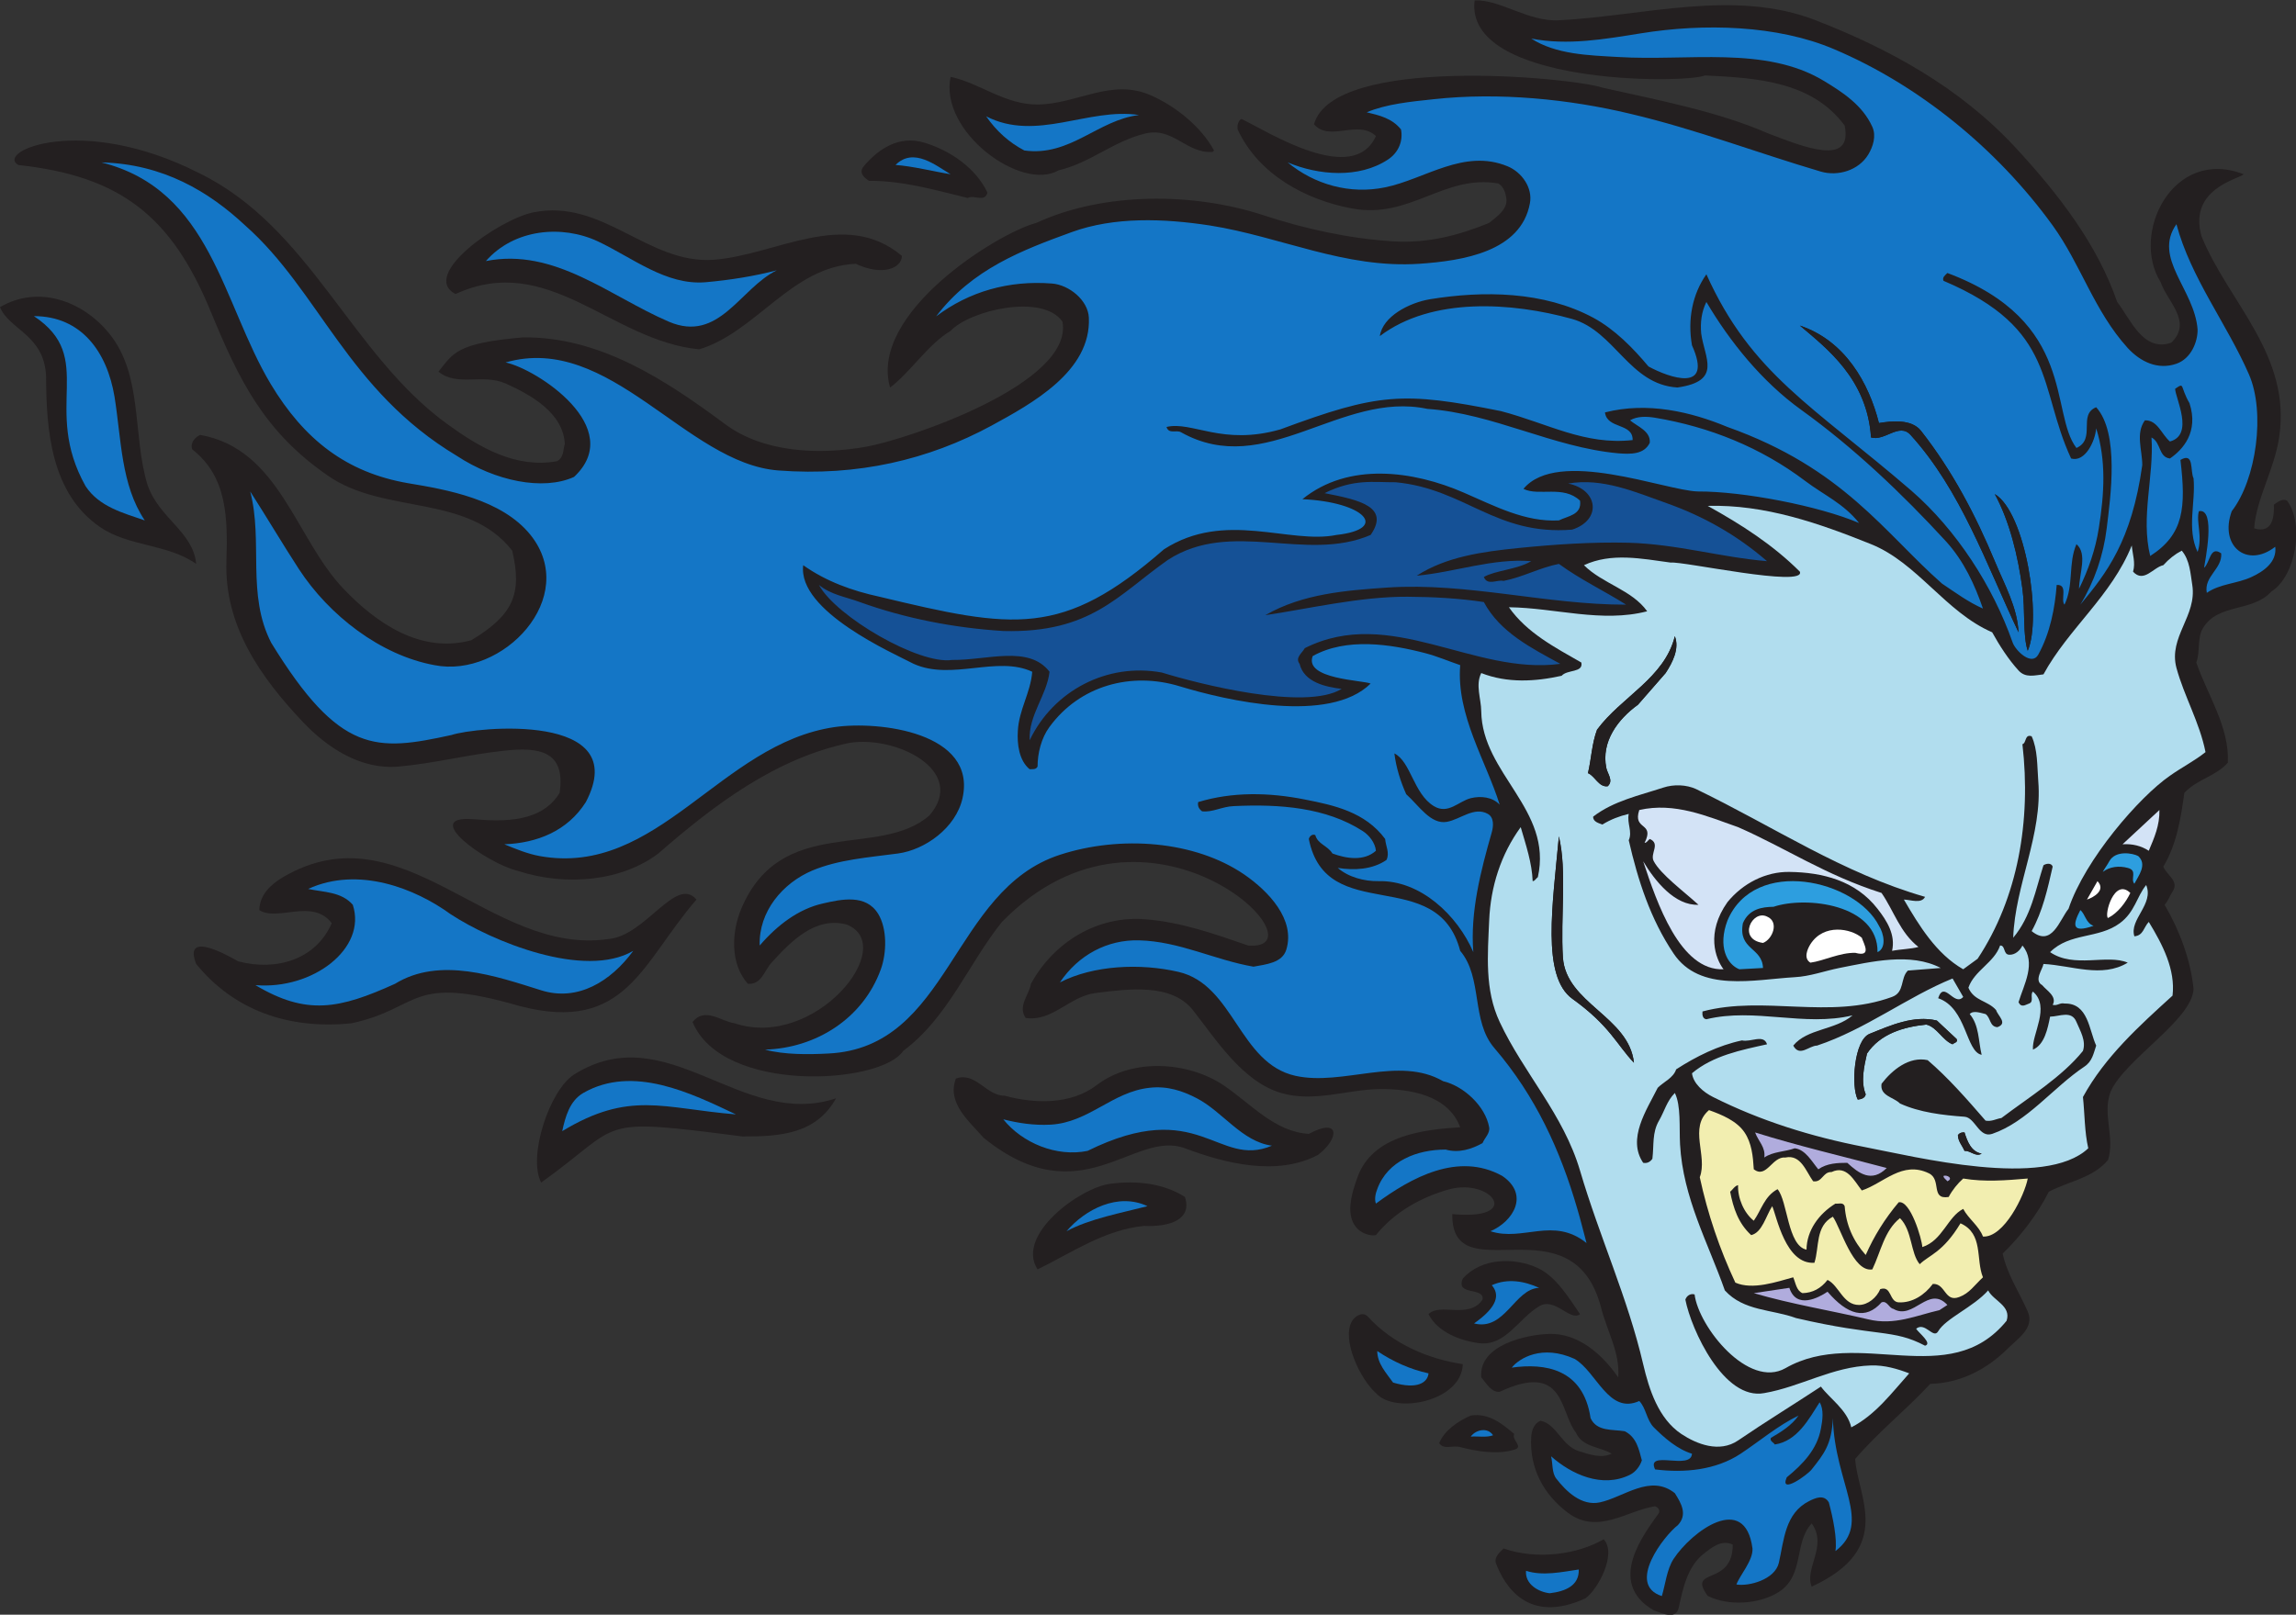 <?xml version="1.0" encoding="UTF-8" standalone="no"?>
<svg
   xmlns:dc="http://purl.org/dc/elements/1.1/"
   xmlns:cc="http://creativecommons.org/ns#"
   xmlns:rdf="http://www.w3.org/1999/02/22-rdf-syntax-ns#"
   xmlns:svg="http://www.w3.org/2000/svg"
   xmlns="http://www.w3.org/2000/svg"
   viewBox="0 0 712.613 501.307"
   height="501.307"
   width="712.613"
   xml:space="preserve"
   id="svg2"
   version="1.1"><rect x="0" y="0" width="712.613" height="501.307" fill="#333333" stroke="none"/><defs
     id="defs6" /><g
     transform="matrix(1.333,0,0,-1.333,0,501.307)"
     id="g10"><g
       transform="scale(0.1)"
       id="g12"><path
         id="path14"
         style="fill:#231f20;fill-opacity:1;fill-rule:nonzero;stroke:none"
         d="m 5288.52,2383.01 c -44.14,-48.98 -124.57,-26.31 -159.63,-85.87 -13.3,-22.37 -5.75,-55.01 -15.12,-79.5 26.6,-76.8 77.38,-150.26 73.46,-233.09 -26.9,-31.44 -71.64,-38.4 -101.27,-70.44 -7.87,-57.14 -17.83,-120.63 -48.99,-171.72 7.27,-19.66 38.11,-33.26 21.47,-58.35 -6.64,-9.98 -9.98,-21.46 -18.44,-30.54 34.16,-58.65 60.47,-126.97 67.42,-196.2 -3.63,-72.51 -159.78,-163.53 -193.18,-239.14 -19.96,-52.61 10.88,-106.41 -6.06,-159.32 -35.97,-42.33 -91.89,-49.28 -137.85,-73.762 -25.99,-52.004 -65.6,-103.703 -107.32,-143.906 10.27,-48.684 38.69,-90.098 58.34,-135.137 16.64,-38.097 -23.89,-63.496 -46.25,-85.859 -47.78,-47.774 -109.75,-80.723 -180.78,-82.539 -58.66,-63.184 -117.31,-108.235 -174.75,-174.746 4.86,-86.934 92.81,-208.313 -101.27,-297.481 -17.54,42.625 37.77,94.629 0,147.227 -41.74,-44.133 -16.33,-121.223 -76.5,-159.621 -44.75,-28.719 -118.21,-33.562 -165.67,-9.07 -49.27,67.832 58.58,20.379 58.34,119.414 -26.29,12.102 -48.36,-6.347 -67.4,-21.164 -38.4,-29.922 -48.98,-82.832 -58.36,-125.761 -6.35,-30.234 -41.42,-11.484 -58.05,-6.344 -113.34,65.535 -19.49,181.949 12.09,227.039 2.43,7.559 -2.71,13.301 -9.06,15.418 -65.6,-9.676 -132.71,-67.117 -202.56,-15.418 -57.44,42.93 -90.39,104.609 -85.86,177.762 1.21,14.816 6.66,30.539 21.47,36.886 37.19,-6.953 49.59,-58.351 89.18,-70.742 23.28,-7.258 52.62,-17.844 76.48,-6.047 -24.47,15.727 -68.92,15.117 -82.83,48.977 -38.32,47.265 -24.63,166.914 -177.75,95.234 -19.65,-2.121 -31.74,21.16 -42.93,33.555 -6.49,75.555 105.47,99.98 159.31,101.277 65.32,1.516 120.94,-45.351 159.63,-101.277 4.85,57.137 -26.6,108.836 -39.9,162.644 -66.58,254.473 -348.44,31.75 -346.47,217.676 165.08,-15.39 92.78,83.696 -6.05,58.047 -65.9,-18.144 -129.08,-53.516 -171.72,-107.019 -13.9,-2.727 -31.13,4.531 -39.9,12.089 -34.77,29.93 -15.72,87.372 -3.03,122.739 35.08,97.95 153.89,110.95 239.14,116.39 -27.67,74.68 -117.17,89.8 -187.13,88.89 -74.98,-0.61 -152.98,-31.75 -229.76,-9.07 -89.79,26.31 -151.17,123.95 -205.59,193.18 -49.88,62.89 -150.55,49.28 -226.73,39.61 -60.47,-7.56 -100.38,-67.42 -162.65,-58.05 -18.75,28.42 8.16,53.21 12.39,79.51 53.21,97.35 155.09,159.62 266.65,150.26 84.35,-6.65 162.04,-34.47 239.13,-61.08 187.44,-14.29 -231.27,404.45 -573.2,55.03 -77.69,-96.44 -125.46,-223.11 -230.06,-300.51 -51.93,-78.45 -421.44,-100.17 -490.37,67.42 28.72,35.67 65.9,1.51 97.95,-3.03 187.61,-62.61 383.99,181.6 260.6,230.07 -72.25,18.75 -127.58,-37.18 -174.74,-88.88 -16.93,-18.74 -23.28,-51.7 -55.02,-49.28 -41.72,46.86 -38.09,120.32 -15.42,174.74 93.35,221.46 321.17,114.68 438.37,217.67 88.43,103.1 -76.48,186.62 -186.84,168.7 -172.42,-36.14 -314.51,-144.33 -444.71,-257.58 -83.44,-63.46 -213.28,-77.97 -328.02,-40.15 -73.12,17.87 -229.34,130.63 -101.27,119.96 71.34,-6.04 158.11,-6.95 199.53,61.38 14.73,97.79 -47.58,107.69 -131.81,97.94 -81.33,-8.76 -160.84,-29.32 -242.47,-36.57 -88.277,-8.17 -166.578,43.53 -223.714,104 -98.563,104.3 -182.907,224.02 -177.77,374.27 3.027,99.77 2.422,196.51 -79.808,260.6 -4.84,15.72 6.648,27.51 18.441,33.56 185.019,-32.65 221.902,-241.25 334.066,-358.55 77.09,-80.73 180.184,-151.47 297.485,-119.73 97.46,58.82 119.08,107.69 95.23,208.61 -103.7,133.32 -297.793,83.14 -429.297,174.74 -148.445,102.77 -206.515,221.88 -273.004,383.04 -91.414,221.73 -210.336,314.68 -447.429,340.41 -55.289,30.88 146.383,120.48 419.922,-18.44 259.699,-126.07 354.019,-422.64 579.548,-585.59 73.77,-53.51 158.12,-103.1 254.26,-85.86 16.93,8.76 13.9,26.3 18.44,39.91 -3.03,72.85 -80.42,115.48 -137.86,141.18 -53.21,23.58 -112.77,-8.16 -156.3,27.51 34.59,42.29 39.19,66.25 196.21,79.81 178.98,2.42 332.25,-98.86 471.92,-202.55 88.58,-65.31 216.16,-71.95 328.02,-52 93.19,16.33 483.04,146.44 456.8,291.14 -45.78,66.59 -215.83,26.57 -260.59,-21.47 -52.31,-30.84 -94.94,-97.96 -140.89,-131.81 -49.61,173.16 250.32,359.63 340.42,383.34 156.6,72.25 364.59,71.35 527.25,18.44 97.95,-32.35 201.35,-55.02 303.53,-61.37 82.23,-5.14 154.79,14.81 223.71,42.93 18.15,14.81 44.14,32.05 39.91,58.05 -2.11,13.3 -5.75,25.39 -18.44,33.85 -126.97,21.77 -204.98,-83.43 -340.41,-58.34 -107.64,19.95 -217.68,78.6 -266.66,184.11 -1.51,9.98 1.52,21.16 9.08,24.49 65.25,-31.94 260.31,-156.3 312.89,-39.91 -41.4,39.61 -108.22,-14.51 -144.2,27.51 45.3,162.37 600.67,109.14 672.03,85.18 127.89,-28.72 268.19,-55.25 385.8,-106.64 80.82,-30.77 197.54,-78.74 177.76,18.44 -76.19,103.09 -204.98,110.95 -325,116.7 -51.54,-20.04 -560.78,-20.94 -536.62,174.73 58.65,3.03 124.25,-49.87 196.21,-46.25 196.81,9.98 408.73,73.77 597.99,0 169.61,-65.9 335.27,-155.69 465.88,-297.18 100.97,-109.14 190.15,-225.83 236.11,-358.86 30.55,-39 59.86,-117.6 125.76,-94.92 50.8,48.67 -9.67,96.14 -24.47,140.88 -71.04,112.98 28.16,315.66 193.18,251.53 -11.25,-11.51 -129.12,-33.33 -98.26,-144.21 63.18,-155.09 210.12,-276.92 180.78,-468.9 -10.88,-73.77 -53.5,-143.6 -58.05,-211.63 46.35,-14.36 46.37,34.77 45.96,55.33 8.77,6.05 20.25,15.12 30.55,9.07 40.7,-53.74 20.78,-175.36 -36.58,-211.62 v 0" /><path
         id="path16"
         style="fill:#b0acdd;fill-opacity:1;fill-rule:nonzero;stroke:none"
         d="m 4534.22,1009.56 c -3.03,4.23 -9.08,6.95 -9.08,12.39 7.87,3.33 23.88,-5.74 9.08,-12.39 v 0" /><path
         id="path18"
         style="fill:#b0acdd;fill-opacity:1;fill-rule:nonzero;stroke:none"
         d="m 4515.78,709.355 c -53.22,-12.089 -104.92,-36.281 -165.68,-21.464 -88.28,20.859 -179.28,35.371 -266.64,61.074 l 82.83,12.39 c 16.33,-50.535 67.85,-23.25 88.89,-9.07 46.3,-53.801 88.45,-66.828 125.76,-24.785 13.3,4.832 16.93,-13.301 27.52,-15.117 46.54,-27.824 81.91,56.531 125.76,9.062 l -18.44,-12.09 v 0" /><path
         id="path20"
         style="fill:#b0acdd;fill-opacity:1;fill-rule:nonzero;stroke:none"
         d="m 4393.03,1040.4 c -35.37,-35.07 -65.3,-12.4 -91.9,12.09 -22.07,0 -47.46,-0.91 -67.42,-15.12 -14.82,17.54 -29.94,46.26 -55.02,48.98 -22.99,-8.46 -49.88,-7.26 -70.74,-21.47 3.32,24.19 -13.61,37.19 -21.47,58.35 102.48,-32.04 204.36,-55.62 306.55,-82.83 v 0" /><path
         id="path22"
         style="fill:#d3e3f6;fill-opacity:1;fill-rule:nonzero;stroke:none"
         d="m 5003.13,1779.27 c -17.54,11.49 -38.11,16.63 -61.08,15.11 l 85.86,79.82 c 0.9,-35.68 -12.09,-65 -24.78,-94.93 v 0" /><path
         id="path24"
         style="fill:#ffffff;fill-opacity:1;fill-rule:nonzero;stroke:none"
         d="m 4908.18,1622.66 c -9.31,6.41 14.2,94.91 52.02,58.36 -10.59,-22.07 -28.74,-46.56 -52.02,-58.36 v 0" /><path
         id="path26"
         style="fill:#ffffff;fill-opacity:1;fill-rule:nonzero;stroke:none"
         d="m 4859.22,1665.59 24.47,42.93 c 19.96,-20.86 -8.14,-37.47 -24.47,-42.93 v 0" /><path
         id="path28"
         style="fill:#d3e3f6;fill-opacity:1;fill-rule:nonzero;stroke:none"
         d="m 4405.43,1546.18 c 8.46,37.19 -11.8,69.84 -33.87,97.95 -50.78,65.6 -128.18,84.95 -205.27,85.86 -55.02,0.91 -108.54,-26.6 -144.2,-70.44 -50.49,-71.42 -27.85,-131.44 -9.08,-156.3 -101.08,-4.11 -155.14,154.73 -187.13,251.54 27.81,-46.57 74.06,-103.71 128.79,-101.29 -35.98,32.66 -87.68,70.75 -104.01,101.29 -9.98,17.83 16.63,40.5 -9.37,52 -4.22,-3.03 -6.95,-9.08 -12.09,-9.08 24.8,49.28 -28.42,28.12 -12.38,76.49 82.52,18.75 157.81,-14.51 230.06,-39.9 110.33,-48.25 203.12,-111.66 334.06,-153.28 28.73,-41.72 42.93,-92.21 85.86,-125.77 -16.94,-4.83 -41.43,-5.14 -61.37,-9.07 v 0" /><path
         id="path30"
         style="fill:#ffffff;fill-opacity:1;fill-rule:nonzero;stroke:none"
         d="m 4320.02,1541.52 c -36.15,0.95 -73.48,-18.64 -104.75,-22.85 -16.64,9.98 -6.95,31.75 0,42.93 31.12,48.97 94.81,36.64 119.71,15.12 4.53,-14.21 24.34,-45.77 -14.96,-35.2 v 0" /><path
         id="path32"
         style="fill:#ffffff;fill-opacity:1;fill-rule:nonzero;stroke:none"
         d="m 4104.92,1564.62 c -60.25,8.31 -25.13,78.35 9.38,61.38 29.02,-12.09 12.99,-52.91 -9.38,-61.38 v 0" /><path
         id="path34"
         style="fill:#2d9edf;fill-opacity:1;fill-rule:nonzero;stroke:none"
         d="m 4969.57,1702.48 c -9.98,11.48 8.46,30.84 -15.43,36.88 -19.96,5.44 -42.32,3.03 -58.05,-9.37 3.03,6.36 10.59,16.33 15.12,24.8 14.51,26.6 55.65,18.75 67.42,12.09 21.47,-19.96 0.61,-45.66 -9.06,-64.4 v 0" /><path
         id="path36"
         style="fill:#2d9edf;fill-opacity:1;fill-rule:nonzero;stroke:none"
         d="m 4843.79,1641.11 c 11.48,-9.07 12.69,-30.54 30.84,-36.58 -51.76,-18.16 -48.61,2.52 -30.84,36.58 v 0" /><path
         id="path38"
         style="fill:#2d9edf;fill-opacity:1;fill-rule:nonzero;stroke:none"
         d="m 4371.56,1543.15 c 1.74,111.24 -166.09,131.24 -242.15,105.64 -26.77,-0.38 -57.12,-4.96 -71.32,-38.22 -11.61,-62.59 45.02,-55.62 46.83,-104.29 l -55.02,-3.03 c -28.88,11.2 -50.54,52.89 -27.81,113.37 63.07,150.2 298.85,94.71 352.79,-12.09 11.51,-17.84 18.15,-51.7 -3.32,-61.38 v 0" /><path
         id="path40"
         style="fill:#231f20;fill-opacity:1;fill-rule:nonzero;stroke:none"
         d="m 3691.04,37.898 c -134.58,-61.316 -188.42,30.195 -208.31,82.832 -3.61,15.118 10.59,25.403 18.15,33.567 78.01,-27.207 172.64,-13.906 233.08,21.465 31.49,-33.899 -13.78,-117.735 -42.92,-137.864 v 0" /><path
         id="path42"
         style="fill:#231f20;fill-opacity:1;fill-rule:nonzero;stroke:none"
         d="m 3583.71,718.426 c -49.57,-29.93 -78.91,-94.324 -140.88,-85.86 -44.43,6.047 -96.13,26.301 -116.7,67.414 26.6,27.52 94.03,-12.695 125.78,33.868 5.36,30.203 -63.84,8.066 -45.95,48.972 42.59,48.332 119.86,50.246 174.74,24.485 42.33,-19.649 71.94,-68.926 98.25,-107.325 -23.13,-17.832 -58.52,40.672 -95.24,18.446 v 0" /><path
         id="path44"
         style="fill:#231f20;fill-opacity:1;fill-rule:nonzero;stroke:none"
         d="m 3399.9,390.41 c -19.33,4.832 -37.48,-6.953 -48.96,9.063 12.09,29.929 43.53,51.093 73.45,64.394 42.64,6.66 74.07,-19.953 101.27,-42.929 -6.64,-14.805 23.29,-29.922 0,-36.575 -39.29,-12.097 -87.07,-3.933 -125.76,6.047 v 0" /><path
         id="path46"
         style="fill:#231f20;fill-opacity:1;fill-rule:nonzero;stroke:none"
         d="m 3203.69,516.172 c -35.94,31.297 -81.37,125.418 -55.31,168.387 6.64,10.586 24.49,22.98 36.87,9.375 58.66,-64.696 143.01,-98.856 220.71,-110.34 -2.7,-87.461 -159.03,-117.453 -202.27,-67.422 v 0" /><path
         id="path48"
         style="fill:#231f20;fill-opacity:1;fill-rule:nonzero;stroke:none"
         d="m 3068.87,1070.93 c -95.53,-50.18 -214.96,-20.26 -309.89,15.42 -119.6,44.52 -241.16,-159.67 -468.89,24.49 -33.26,38.4 -86.16,80.72 -64.4,137.86 46.26,16.62 70.14,-40.22 113.37,-39.91 71.65,-19.35 154.79,-20.86 214.65,24.79 83.14,63.49 212.23,54.72 294.45,0 65,-43.83 119.42,-108.83 199.24,-113.67 74.38,39.86 70.71,-11.61 21.47,-48.98 v 0" /><path
         id="path50"
         style="fill:#231f20;fill-opacity:1;fill-rule:nonzero;stroke:none"
         d="m 2823.38,3406.97 c -60.16,-4.84 -91.92,58.35 -156.3,42.93 -73.16,-17.23 -129.39,-68.93 -202.25,-85.86 -87.02,-50.4 -278.02,90.26 -251.53,217.67 68.32,-14.51 126.06,-64.69 202.55,-64.4 92.21,0.91 171.72,61.98 263.62,21.47 56.55,-24.79 116.7,-72.25 147.23,-128.49 l -3.32,-3.32 v 0" /><path
         id="path52"
         style="fill:#231f20;fill-opacity:1;fill-rule:nonzero;stroke:none"
         d="m 2664.06,905.566 c -92.81,-9.074 -168.09,-62.285 -248.21,-101.281 -51.8,80.051 98.61,189.942 168.39,199.235 62.89,8.46 125.47,0.9 174.74,-30.543 17.45,-53.36 -36.56,-70.086 -94.92,-67.411 v 0" /><path
         id="path54"
         style="fill:#231f20;fill-opacity:1;fill-rule:nonzero;stroke:none"
         d="m 2253.2,3299.65 c -74.67,18.13 -151.16,40.51 -229.76,39.9 -13.6,8.47 -23.89,19.96 -12.4,33.86 34.16,40.51 81.93,72.86 141.19,55.02 58.04,-17.53 119.41,-57.74 146.93,-116.39 -6.36,-23.88 -32.05,-3.93 -45.96,-12.39 v 0" /><path
         id="path56"
         style="fill:#231f20;fill-opacity:1;fill-rule:nonzero;stroke:none"
         d="m 1992.6,3146.37 c -149.35,-6.35 -232.18,-159.32 -364.6,-199.23 -206.03,19.89 -350.88,228.15 -567.46,128.79 -84.122,44.12 101.36,173.93 181.09,190.16 162.05,32.95 266.96,-121.23 419.93,-110.35 143.6,10.28 305.34,120.93 438.37,9.07 0,-28.46 -44.85,-47.91 -107.33,-18.44 v 0" /><path
         id="path58"
         style="fill:#231f20;fill-opacity:1;fill-rule:nonzero;stroke:none"
         d="m 1728.98,1113.86 c -349.02,44.74 -273.48,32.51 -468.91,-107.33 -31.9,60.12 19.62,215.45 76.5,251.54 217.06,136.64 389.08,-129.1 610.08,-55.33 -45.83,-82.21 -128.06,-89.33 -217.67,-88.88 v 0" /><path
         id="path60"
         style="fill:#231f20;fill-opacity:1;fill-rule:nonzero;stroke:none"
         d="m 1210.8,1417.39 c -260.804,75.74 -228.237,-4.6 -392.417,-39.91 -148.438,-15.11 -274.809,31.45 -361.574,138.16 -28.352,72.22 55.066,30.62 97.953,6.06 87.793,-22.97 180.004,3.18 217.672,88.87 -45.047,58.96 -125.77,3.03 -168.7,30.54 0.911,35.68 26.305,59.55 55.329,76.79 279.042,163.55 481.297,-184.42 757.317,-144.21 86.78,6.94 157.31,148.33 205.27,91.9 -127.15,-146.27 -163.55,-312.24 -410.85,-248.2 v 0" /><path
         id="path62"
         style="fill:#231f20;fill-opacity:1;fill-rule:nonzero;stroke:none"
         d="m 456.809,2447.4 c -67.118,47.16 -157.207,39.91 -224.02,85.86 -113.976,78.61 -125.16,225.01 -125.465,351.99 -4.945,96.38 -85.555,106.93 -107.324,160.14 89.543,52.56 193.219,14.11 254.254,-61.37 79.207,-97.34 53.812,-236.41 89.184,-352.51 27.097,-78.6 106.089,-108.53 113.371,-184.11 v 0" /><path
         id="path64"
         style="fill:#155196;fill-opacity:1;fill-rule:nonzero;stroke:none"
         d="m 3792.32,2496.68 c -85.56,2.12 -173.53,-3.93 -257.57,-12.4 -82.84,-8.46 -167.19,-19.95 -236.12,-64.39 88.89,8.16 177.15,41.11 266.64,33.86 -32.95,-19.65 -84.04,-21.46 -110.35,-36.88 8.48,-21.17 31.15,-5.44 45.96,-9.07 45.06,8.76 84.04,30.83 128.79,39.6 50.19,-36.58 104.61,-62.28 156.6,-94.93 -185.92,-0.3 -369.14,52 -555.06,39.91 -96.44,-6.65 -198.03,-14.21 -285.1,-64.4 97.37,14.21 220.1,43.54 331.06,42.93 59.55,-0.3 120.31,-3.62 177.75,-12.39 37.79,-70.74 111.27,-107.33 178.07,-143.91 -201.94,-27.2 -395.72,136.65 -594.96,36.58 -6.06,-11.48 -23.28,-22.06 -12.09,-36.58 10.27,-42.93 60.76,-53.81 97.95,-58.34 -84.65,-52.02 -334.94,12.19 -418.71,38.1 -126.66,23.45 -252.35,-41.71 -307.77,-157.82 -2.72,59.25 39.93,104.29 46.28,159.62 -48.08,62.81 -145.1,26.58 -227.07,27.51 -76.29,-11.45 -269.82,100.7 -309.88,174.74 27.81,-22.97 62.58,-27.81 95.23,-39.9 104.91,-37.79 218.28,-60.16 334.07,-67.42 204.29,-5.25 266.87,83.95 383.34,165.67 148.14,95.84 320.76,-6.95 471.93,58.05 45.78,65.9 -26.86,81.7 -107.33,97.37 68.72,33.83 113.07,25.06 165.67,25.37 161.66,-15.27 232.65,-124.67 410.86,-110.35 69.39,22.42 61.13,93.26 -9.38,107.33 80.12,13.9 156,-19.65 230.08,-45.95 84.04,-29.93 162.03,-73.16 233.09,-134.84 -109.46,9.38 -208.91,39.61 -321.98,42.93 v 0" /><path
         id="path66"
         style="fill:#1476c6;fill-opacity:1;fill-rule:nonzero;stroke:none"
         d="m 5242.25,2416.87 c -33.56,-15.72 -73.17,-15.42 -103.99,-36.89 -7.26,38.4 36.27,55.63 33.56,91.91 -26.31,19.05 -26,-22.07 -39.91,-33.56 2.07,14.88 28.3,140.17 -12.11,131.81 -7.01,-24.51 9.32,-59.89 -3,-94.93 -25.71,54.42 -4.24,114.59 -9.38,171.42 -8.46,17.44 2.11,61.97 -30.54,42.93 13.04,-110.28 8.32,-173.49 -70.43,-223.72 -22.39,91.61 9.06,184.42 3.02,276.02 22.68,-11.79 16.02,-45.65 42.93,-48.97 30.24,20.71 67.33,61.62 45.55,128.79 -23.2,40.26 -10.22,49.31 -33.46,33.55 0.98,-22.8 44.9,-107.19 -12.09,-122.74 -19.65,16.63 -28.73,50.19 -58.36,49.28 -22.07,-31.14 -6.03,-68.93 -6.03,-104.31 -24.81,-177.18 -83.46,-251.81 -144.22,-324.99 32.66,53.51 53.81,114.88 61.39,177.76 9.04,73.55 29.82,221.7 -24.5,282.07 -43.24,-17.53 0.3,-74.07 -45.95,-94.92 -62.97,82.06 1.23,294.6 -300.51,407.53 -5.14,-5.15 -12.4,-9.98 -9.08,-18.15 264.86,-112.27 220,-247.76 297.18,-413.87 32.52,-9.47 56.12,40.38 58.36,70.43 23.58,-75.27 19.05,-151.76 6.04,-233.09 -7.56,-48.97 -24.18,-96.44 -45.96,-140.87 0.31,34.76 20.26,81.62 -6.03,104 -19.65,-45.05 -5.75,-94.94 -27.82,-140.89 -9.98,11.19 9.38,47.47 -18.14,45.95 -4.24,-54.12 -15.12,-111.85 -42.93,-162.34 -15.12,-27.21 -52.79,8.8 -59.75,28.45 -45.8,131.01 -131.07,262.35 -235.17,352.97 -230.22,198.55 -373.01,271.68 -477.81,504.38 -32.66,-46.25 -44.15,-105.21 -33.56,-165.37 50.39,-112.03 -52.75,-75.65 -101.27,-49.28 -35.68,42.63 -78.32,86.47 -128.79,113.67 -115.19,61.68 -255.47,63.19 -380.02,42.93 -48.38,-8.16 -110.06,-39.9 -116.7,-85.86 120.92,91.61 307.76,78.91 447.74,39.91 99.45,-28.11 133.08,-152.97 245.23,-159.62 104.67,15.04 63.13,68.28 55.28,125.76 -2.25,24.79 0.48,50.19 12.09,73.46 54.12,-91.9 129.1,-185.32 220.7,-251.23 121.52,-87.36 234.59,-194.69 337.38,-306.55 42.03,-46.56 66.51,-100.37 85.86,-156.3 -33.87,14.81 -64.39,37.49 -95.23,58.05 -134.26,118.17 -229.44,268.8 -499.73,364.9 -84.96,35.37 -186.23,59.26 -285.1,33.86 4.85,-39.3 65.31,-23.88 64.4,-64.39 -111.55,-12.41 -197.03,38.63 -306.55,67.41 -228.57,46.09 -285.54,42.1 -513.32,-42.41 -135.74,-38.98 -205.6,19.74 -265.47,5.53 5.45,-17.54 23.29,-6.05 33.87,-12.39 197.11,-110.66 371.53,97.42 573.46,54.49 153.61,-10.66 291.48,-89.56 444.45,-103.47 27.81,-2.12 60.16,-3.33 73.46,24.49 2.42,27.21 -29.02,38.09 -45.94,52.3 17.23,10.28 39.59,9.07 58.34,6.04 126.68,-21.16 246.39,-69.22 349.49,-147.22 44.12,-33.26 89.18,-52.31 125.45,-97.96 -93.02,39.69 -269.68,74.01 -375.76,73.47 -75.74,2.19 -325.9,102.18 -405.74,6.04 35.98,-17.84 93.12,9.37 131.82,-27.51 4.53,-33.25 -28.11,-35.37 -49.28,-45.95 -78.91,-4.24 -149.94,33.86 -220.69,64.39 -118.22,51.7 -269.47,72.1 -376.5,-14.97 143.44,-6.28 204.12,-69.25 79.32,-83.28 -109.73,-22.44 -259.36,58.44 -401.8,-33.56 -236.25,-206.2 -350.06,-185.3 -662.07,-110.35 -63.19,13.61 -124.56,35.68 -177.77,73.47 -13.7,-107.39 210.63,-205.42 257.27,-229.77 88.28,-39.9 194.7,19.96 276.02,-18.44 -3.93,-48.97 -31.14,-88.58 -33.55,-138.16 -1.81,-29.63 2.41,-68.32 27.51,-88.88 6.95,0.6 14.52,-1.51 18.44,6.35 0,30.53 8.47,65.91 27.51,91.9 70.75,97.05 190.77,129.4 303.53,94.93 109.56,-33.31 348.36,-88.42 444.42,6.35 -17.52,7.98 -155.22,9.98 -134.85,64.09 78.31,43.54 180.81,28.12 263.64,6.35 27.2,-7.26 53.2,-18.44 79.8,-27.51 -9.37,-116.7 60.76,-224.32 91.92,-324.99 -16.94,18.13 -44.14,20.85 -67.43,15.11 -28.41,-7.25 -52.59,-38.69 -85.85,-18.44 -47.47,29.02 -53.52,103.69 -91.92,122.74 4.24,-33.55 14.22,-65 27.52,-94.93 29.63,-26.6 57.15,-71.35 94.92,-64.39 31.45,5.74 63.5,36.28 95.24,18.44 14.51,-8.16 13.3,-28.12 9.08,-42.93 -25.7,-89.79 -50.49,-185.93 -42.93,-279.05 -37.19,86.17 -123.36,167.8 -220.7,165.37 -32.66,-0.6 -70.14,9.08 -94.93,30.84 37.78,-6.04 80.41,-4.22 113.36,18.44 8.17,16.33 -1.81,32.36 -3.02,48.99 -46.55,62.88 -119.11,78.6 -187.13,91.9 -83.15,16.63 -169.01,18.13 -248.21,-6.05 -1.81,-9.37 1.82,-16.02 9.07,-21.46 23.88,-3.03 46.85,11.18 73.77,12.09 107.61,5.14 215.25,-3.32 300.21,-58.05 14.81,-9.37 29.02,-27.2 30.82,-45.95 -28.1,-25.09 -69.53,-18.14 -101.27,-6.35 -11.48,18.75 -34.16,21.46 -39.9,42.93 -7.27,3.03 -13.3,-2.72 -15.12,-9.06 40.8,-204.99 299.3,-57.14 352.5,-260.61 53.21,-62.88 24.79,-163.25 79.83,-226.74 96.13,-112.15 153.57,-238.53 192.87,-374.276 7.87,-25.992 14.22,-53.199 21.46,-79.512 -77.44,62.246 -147.99,2.696 -223.71,27.512 52.78,22.539 91.7,85.078 27.5,128.786 -102.48,56.84 -212.22,-3.92 -294.16,-64.391 -3.92,9.675 -0.9,23.886 3.03,33.562 24.18,66.519 93.42,92.209 159.33,92.209 30.84,-8.77 61.06,1.21 85.86,15.12 5.14,12.39 17.84,22.96 15.41,36.87 -8.77,48.98 -58.94,95.84 -107.32,107.34 -103.09,59.55 -233.09,-11.8 -343.44,12.39 -131.81,29.02 -143.01,212.22 -272.69,242.16 -88.89,20.55 -197.41,15.72 -276.02,-24.5 42.93,63.79 110.04,99.77 184.11,97.95 94.93,-2.41 175.66,-45.64 266.65,-61.36 28.71,5.45 67.11,8.46 76.49,39.91 21.17,70.13 -41.43,135.74 -97.95,174.74 -115.2,78.9 -288.12,91.9 -429.3,45.95 -253.04,-82.24 -255.16,-449.55 -539.64,-462.85 -45.66,-2.42 -101.89,-3.03 -146.93,9.06 119.11,3.64 228.25,72.56 269.67,187.14 13.91,38.7 14.81,94.33 -6.05,128.79 -28.42,46.87 -85.55,34.46 -128.79,24.49 -57.13,-12.7 -107.02,-51.09 -147.23,-97.96 -2.72,78.91 53.21,145.42 122.75,174.75 60.76,25.39 129.08,30.23 199.23,39.6 62.88,8.47 134.83,59.56 150.25,128.79 34.03,153.11 -194.11,180.52 -297.48,165.67 -266.05,-38.39 -411.47,-349.78 -686.88,-300.5 -29.32,5.44 -55.93,16.62 -82.54,27.5 75.89,2.73 146.93,30.54 189.86,98.26 110.79,211.29 -256.64,175.1 -312.59,156.3 -175.753,-38.58 -260.265,-45.21 -419.933,214.65 -58.039,112.76 -18.442,235.21 -48.973,352.51 38.696,-60.16 74.977,-121.84 113.367,-180.79 70.145,-107.63 189.86,-200.74 315.629,-223.72 158.48,-31.69 339.74,157.77 223.72,303.23 -67.06,83.38 -195.83,105.7 -285.013,120.52 -143.601,24.73 -241.957,101.43 -319.828,230.86 -113.324,188.76 -138.363,452.28 -394.336,516.28 143.832,-3.4 251.117,-68.62 334.864,-146.93 172.593,-152.67 238.144,-383.97 492.893,-536.62 88.83,-58.48 200.27,-81.79 272.7,-48.97 122.84,114.79 -86.81,251.27 -159.33,266.65 242.55,69.65 420.08,-234.82 634.57,-251.54 185.33,-14.21 350.39,25.1 496.72,104.31 93.41,51.09 232.48,126.36 226.74,251.52 -1.82,40.82 -46.25,76.49 -85.86,79.51 -100.68,7.87 -193.18,-18.74 -269.67,-76.48 83.74,110.35 201.04,154.48 315.62,196.21 98.86,35.97 213.45,32.04 321.96,15.41 165.69,-26.3 313.83,-100.67 487.35,-89.18 101.29,6.95 237.03,28.11 257.58,141.18 6.66,35.38 -18.44,71.96 -52,85.86 -101.58,42.02 -192.28,-29.93 -285.09,-48.98 -81.92,-16.93 -164.46,6.36 -227.03,58.05 72.24,-30.23 165.66,-37.79 233.08,6.35 25.7,16.63 35.98,44.44 30.84,70.44 -21.17,26.3 -50.8,32.96 -79.82,39.91 45.66,19.34 102.18,24.79 156.31,30.53 152.07,16.63 315.31,0 456.81,-33.85 152.66,-35.98 293.85,-90.4 444.4,-134.84 39.61,-11.49 87.98,2.72 110.35,39.9 10.9,18.14 19.04,42.93 9.37,64.4 -22.67,50.18 -68.32,80.11 -113.36,107.32 -136.05,81.93 -315.62,45.35 -478.28,55.33 -68.92,3.92 -144.51,5.74 -202.56,42.93 85.26,-16.63 171.43,-1.21 254.55,12.09 147.25,23.88 318.66,19.65 450.77,-36.89 194.7,-82.53 377.91,-229.76 508.8,-410.55 65.92,-91.3 96.16,-198.62 174.75,-285.39 29.63,-32.04 70.14,-51.7 113.38,-36.57 33.85,11.78 49.57,50.48 49.28,79.5 -6.88,93.75 -105.16,166.14 -49.28,245.49 33.55,-125.47 117.28,-231.58 168.69,-349.49 39.02,-88.46 17.29,-245.41 -39.9,-318.95 -29.63,-81.07 35.66,-134.02 101.27,-82.83 4.53,-35.67 -27.52,-57.74 -55.33,-70.44 v 0" /><path
         id="path68"
         style="fill:#1476c6;fill-opacity:1;fill-rule:nonzero;stroke:none"
         d="m 4273.61,148.242 c 4.24,28.723 -5.74,77.403 -15.41,113.379 -11.5,19.649 -32.05,9.969 -45.95,3.016 -56.23,-28.418 -58.34,-90.391 -70.45,-143.907 -9.38,-39.296 -70.18,-55.097 -98.75,-50.32 7.24,20.555 39.2,56.074 37.38,83.887 -17.36,131.953 -141.54,39.863 -183.81,-24.492 -15.72,-24.485 -18.81,-58.586 -27.26,-86.399 -83.93,26.906 6.38,141.797 37.2,165.078 23.21,24.68 8.21,50.715 -6.91,74.602 -57.15,45.644 -119.12,-9.68 -174.75,-21.465 -42.63,-9.074 -78.59,25.996 -101.27,55.32 -10.58,13.606 -7.87,34.77 -12.11,52.004 46.88,-41.718 118.83,-75.285 183.83,-42.929 12.99,6.347 23.28,20.254 27.5,33.554 -6.95,25.391 -12.09,53.809 -39.9,67.727 -28.73,4.832 -64.71,-1.211 -79.51,30.523 -16.99,115.852 -106.94,128.469 -183.54,117.668 17.58,21.961 70.55,54.571 146.17,20.391 51.7,-29.922 79.09,-130.5 150.75,-98.145 15.7,-15.722 16.91,-44.14 33.84,-61.379 24.5,-24.48 55.02,-51.093 88.89,-61.367 -2.05,-39.648 -108.05,10.188 -85.86,-36.582 67.11,-8.465 140.59,-2.117 199.24,36.582 44.12,29.328 87.36,65.91 134.82,88.879 -15.72,-22.676 -40.5,-38.086 -64.39,-51.992 -3.32,-7.559 6.05,-10.285 9.06,-15.422 52.31,7.863 79.51,59.563 104.32,98.254 10.56,-16.633 6.64,-42.93 3.01,-61.367 -8.75,-48.078 -42.02,-82.844 -79.52,-113.371 -17.77,-41.465 48.27,5.547 58.07,18.437 27.81,35.071 47.01,58.34 49.28,119.414 4.37,-154.09 92.85,-242.976 6.03,-309.578 v 0" /><path
         id="path70"
         style="fill:#1476c6;fill-opacity:1;fill-rule:nonzero;stroke:none"
         d="m 3608.2,49.988 c -26.29,3.027 -57.73,21.164 -55.02,52.309 39.01,-12.699 83.44,-2.727 122.74,3.023 1.33,-36.843 -30.06,-50.925 -67.72,-55.332 v 0" /><path
         id="path72"
         style="fill:#1476c6;fill-opacity:1;fill-rule:nonzero;stroke:none"
         d="m 3432.13,678.406 c 56.5,39.602 59.63,68.059 41.25,88.996 36.87,16.629 75.57,9.676 110.33,-6.047 -57.73,-2.421 -79.2,-101.171 -151.58,-82.949 v 0" /><path
         id="path74"
         style="fill:#1476c6;fill-opacity:1;fill-rule:nonzero;stroke:none"
         d="m 3424.39,414.891 c 12.7,16.933 39.91,21.769 52,3.031 -15.12,-5.746 -34.77,-1.82 -52,-3.031 v 0" /><path
         id="path76"
         style="fill:#1476c6;fill-opacity:1;fill-rule:nonzero;stroke:none"
         d="m 3243.61,540.664 c -16.32,22.969 -36.58,44.133 -36.89,73.457 36.89,-24.785 76.8,-42.629 119.41,-51.992 -2.2,-21.906 -26.81,-37.93 -82.52,-21.465 v 0" /><path
         id="path78"
         style="fill:#1476c6;fill-opacity:1;fill-rule:nonzero;stroke:none"
         d="m 2532.25,1080.3 c -71.96,-14.81 -151.77,18.15 -196.21,73.47 34.76,-8.77 71.05,-14.51 110.35,-12.39 89.18,5.13 143.3,76.48 230.06,85.85 41.42,4.84 77.4,-7.25 110.35,-24.49 60.76,-31.74 104.9,-100.97 174.74,-110.34 -126.87,-53.51 -169.47,116.23 -429.29,-12.1 v 0" /><path
         id="path80"
         style="fill:#1476c6;fill-opacity:1;fill-rule:nonzero;stroke:none"
         d="m 2385.02,3410.29 c -35.68,18.75 -65,45.05 -88.89,79.51 117,-60.16 238.53,21.16 355.83,3.03 -95.83,-11.49 -160.23,-97.35 -266.94,-82.54 v 0" /><path
         id="path82"
         style="fill:#1476c6;fill-opacity:1;fill-rule:nonzero;stroke:none"
         d="m 2483.27,893.164 c 43.53,51.18 120.15,90.645 188.48,58.348 -58.35,-15.117 -136.18,-29.629 -188.48,-58.348 v 0" /><path
         id="path84"
         style="fill:#1476c6;fill-opacity:1;fill-rule:nonzero;stroke:none"
         d="m 2085.14,3376.54 c 42.32,42.68 95.81,-2.83 128.16,-21.57 -38.1,6.05 -88.55,18.85 -128.16,21.57 v 0" /><path
         id="path86"
         style="fill:#1476c6;fill-opacity:1;fill-rule:nonzero;stroke:none"
         d="m 1557.26,3011.54 c -137.56,58.94 -265.74,172.92 -425.97,141.17 65.9,74.98 176.85,84.96 260.6,45.96 81.02,-38.09 159.02,-103.1 251.23,-95.23 57.13,5.14 112.46,13.9 165.67,27.81 -85.86,-41.72 -134.23,-169.9 -251.53,-119.71 v 0" /><path
         id="path88"
         style="fill:#1476c6;fill-opacity:1;fill-rule:nonzero;stroke:none"
         d="m 1309.05,1126.26 c 7.26,33.25 17.24,70.44 48.98,88.88 115.79,66.51 251.53,-0.63 355.53,-49.91 -171.45,14.23 -247.47,55.94 -404.51,-38.97 v 0" /><path
         id="path90"
         style="fill:#1476c6;fill-opacity:1;fill-rule:nonzero;stroke:none"
         d="m 1260.07,1454.28 c -105.2,32.95 -236.41,79.2 -340.406,15.11 -129.551,-58.58 -205.562,-74.25 -325,-3.02 133.691,-11.23 260.145,85.43 226.742,187.13 -26.601,30.54 -67.418,29.03 -104,36.89 117.907,53.81 250.157,0.41 331.044,-58.35 97,-64.08 312.61,-152.23 425.97,-85.86 -52,-71.04 -129.09,-118.81 -214.35,-91.9 v 0" /><path
         id="path92"
         style="fill:#1476c6;fill-opacity:1;fill-rule:nonzero;stroke:none"
         d="m 337.09,2548.68 c -49.883,17.23 -106.422,31.75 -137.86,79.81 -102.722,183.22 26.508,298.4 -120.242,395.96 110.66,0 170.305,-83.54 187.657,-187.66 16.027,-99.46 14.816,-205.28 70.445,-288.11 v 0" /><path
         id="path94"
         style="fill:#b1ddee;fill-opacity:1;fill-rule:nonzero;stroke:none"
         d="m 5052.4,1954.01 c -71.13,-49.16 -197.38,-194.37 -236.11,-309.88 -21.17,-26.3 -38.71,-90.39 -85.86,-51.99 25.68,46.25 37.19,98.25 48.96,150.25 -3.32,9.67 -16.01,6.95 -21.46,3.02 -18.75,-58.35 -28.71,-119.11 -70.43,-168.69 4.22,122.73 68.61,240.04 58.34,364.9 -2.71,35.37 -1.21,73.16 -15.41,104.3 -16.64,5.74 -11.8,-16.02 -21.47,-18.44 20.55,-178.07 -10.29,-357.65 -104.31,-499.74 l -33.56,-24.49 c -62.87,35.98 -102.79,101.89 -138.14,162.34 15.41,-0.3 40.8,-10.57 49.28,6.35 -192.46,55.39 -349.89,162.36 -533.62,251.24 -22.07,9.97 -51.09,11.48 -76.48,3.02 -55.02,-18.14 -115.18,-30.84 -162.64,-67.42 -0.6,-12.09 12.99,-15.11 21.47,-18.44 19.04,11.79 39.59,19.65 61.36,24.79 -4.53,-22.38 9.07,-41.12 0,-61.37 21.47,-93.72 50.49,-183.51 104.3,-263.62 61.08,-91.6 188.05,-60.76 282.07,-55.33 35.37,1.81 69.53,14.51 104.01,21.47 74.06,14.51 165.35,36.87 236.09,0 l -76.49,-6.05 c -18.12,-17.53 -6.95,-50.5 -36.87,-61.37 -146.33,-53.51 -298.09,4.23 -441.39,-33.86 -0.91,-7.56 0.3,-17.24 9.07,-18.14 113.06,27.5 227.65,-18.14 340.41,9.07 -40.81,-34.77 -105.51,-30.54 -138.17,-70.44 14.83,-27.51 36.9,0 55.33,0 112.78,37.49 210.12,113.37 315.63,156.3 l 24.78,-42.93 c -21.15,-23.89 -44.43,40.2 -58.34,-3.03 66.82,-22.97 64.09,-124.85 101.27,-131.81 -7.85,32.04 -5.43,68.62 -27.81,94.93 8.48,9.37 25.7,2.42 36.9,0 12.38,-8.77 9.06,-29.32 27.5,-30.53 25.09,8.77 1.21,26.29 -3.03,39.9 -19.65,22.37 -51.39,20.86 -64.4,52 13.62,39.91 60.18,58.35 73.77,98.25 13.01,0.61 6.66,-21.16 21.47,-21.46 13.01,-0.61 24.8,9.37 30.54,21.46 33.25,-39.9 3.01,-91.6 -9.08,-132.11 6.66,-13.6 15.73,-6.04 24.5,-3.02 12.4,4.24 1.5,20.55 9.06,27.81 41.42,-35.37 -3.01,-99.46 0,-135.14 26.91,11.19 34.47,49.28 39.92,76.8 22.07,0.3 50.18,15.41 61.37,-12.4 8.77,-20.86 22.97,-43.54 15.11,-67.42 -48.98,-60.77 -125.15,-107.32 -189.86,-156.29 -12.4,-1.82 -22.68,-8.77 -36.87,-6.06 -43.54,50.19 -87.39,100.37 -134.85,140.89 -43.22,9.37 -82.83,-22.98 -107.32,-55.03 -4.53,-28.42 28.42,-31.13 42.93,-45.95 45.64,-20.85 99.47,-27.2 150.25,-30.84 25.1,-1.81 33.56,-50.18 64.4,-39.9 81.62,27.81 141.79,107.93 214.64,156.6 18.75,12.4 21.47,31.44 27.52,48.98 -16.64,35.97 -18.45,99.46 -73.77,97.95 -10.58,2.72 -16.62,-6.05 -27.52,-3.02 10.9,19.65 -14.8,33.86 -24.49,45.95 -19.94,10.88 1.21,36.88 3.03,49.27 65.61,-3.32 136.05,-33.55 196.21,3.03 -47.77,20.56 -124.86,-13.9 -180.78,24.48 45.64,45.96 112.75,30.54 162.34,67.42 35.06,25.7 39.61,62.58 61.37,88.88 18.75,-44.74 -39.9,-80.11 -27.5,-119.41 21.15,1.82 21.45,20.86 33.56,33.56 32.38,-53.21 62.44,-111.26 55.31,-171.72 -77.09,-70.14 -157.21,-142.09 -208.6,-236.11 4.22,-39.61 3.64,-81.63 12.39,-119.42 -101,-95.647 -403.23,-19.55 -521.19,3.03 -124.56,24.17 -242.17,61.06 -352.5,116.39 -22.39,11.18 -45.96,31.13 -48.99,55.32 49.28,41.42 114.88,54.11 174.75,67.43 -7.87,24.48 -38.11,4.22 -58.36,9.06 -55.31,-11.79 -106.41,-37.19 -153.26,-67.42 -6.66,-20.26 -28.73,-28.71 -42.93,-42.93 -26.02,-52 -71.66,-118.81 -33.87,-174.74 9.37,-1.82 16.33,2.12 21.46,9.37 3.93,32.95 -0.91,60.77 15.41,88.88 12.7,21.78 18.15,45.65 36.9,64.4 14.51,-29.33 9.98,-79.51 12.09,-119.72 6.95,-124.865 65,-228.557 104.3,-340.107 44.14,-48.684 110.03,-43.84 165.68,-64.395 191.33,-44.578 224.9,-24.57 300.51,-64.395 18.12,5.137 -15.65,30.477 -20.78,39.54 21.05,17.011 40.11,-25.04 51.3,-5.985 17.23,29.93 82.23,56.531 116.39,95.235 12.09,-24.2 54.4,-35.696 42.93,-70.754 -133.93,-164.754 -345.86,-13.602 -514.84,-110.34 -86.37,-49.074 -202.25,96.191 -211.62,171.719 -9.98,3.027 -18.75,-3.633 -21.47,-12.09 13.5,-69.707 89.63,-235.618 183.81,-217.676 85.25,14.812 158.71,61.668 248.5,64.394 31.44,0.907 61.38,-7.863 88.88,-18.437 -39.9,-44.445 -78.3,-96.75 -134.84,-125.774 -9.67,41.114 -50.18,66.817 -70.74,94.934 -63.79,-42.023 -129.09,-81.934 -192.87,-125.469 -43.54,-29.621 -96.45,-8.457 -132.11,15.118 -53.23,35.683 -74.98,103.093 -88.89,162.656 -35.98,154.48 -101.29,295.359 -146.93,450.446 -38.7,131.51 -131.22,227.05 -187.13,346.47 -35.37,75.28 -27.82,156.9 -24.5,236.11 3.32,78.91 27.21,154.19 73.46,217.68 12.11,-41.72 26.31,-83.45 27.81,-125.78 5.16,0 7.87,6.36 12.11,9.38 35.06,157.51 -130,240.34 -131.81,386.37 -0.32,29.32 -13.91,61.07 0,88.88 61.05,-23.88 125.45,-19.96 187.13,-6.35 13.3,15.11 50.8,6.65 45.95,30.84 -61.07,35.07 -126.68,68.93 -168.69,128.79 107.33,-1.22 216.15,-36.89 321.97,-9.38 -35.97,50.19 -103.39,63.79 -147.22,107.33 63.79,29.62 133.32,15.42 202.24,6.05 26.61,3.71 314.28,-59.13 300.51,-21.17 -62.28,62.28 -135.74,109.44 -214.65,153.28 133.32,3.63 259.4,-40.51 380.32,-89.18 108.24,-43.54 173.24,-158.12 282.07,-205.28 17.22,-31.14 38.08,-63.49 61.36,-88.88 16.33,-18.15 37.5,-11.19 58.05,-9.07 58.36,107.01 158.42,182.6 205.59,300.2 1.81,-20.86 9.06,-39.9 3.02,-61.07 25.08,-27.21 47.15,10.28 70.43,15.12 13.01,14.51 27.21,25.7 42.93,33.86 19.05,-22.38 20.26,-53.82 24.49,-79.82 11.49,-72.25 -55.93,-120.92 -36.87,-193.18 18.12,-66.51 54.1,-127.28 67.71,-196.21 -24.78,-19.95 -56.54,-36.28 -82.83,-55.02 v 0" /><path
         id="path96"
         style="fill:#f2eeb0;fill-opacity:1;fill-rule:nonzero;stroke:none"
         d="m 4617.05,880.77 c -8.77,24.191 -33.87,41.418 -45.96,64.394 -36.27,-18.133 -48.06,-73.758 -95.23,-88.875 -0.76,18.086 -27.66,109.766 -55.02,104.297 -32.34,-38.398 -57.44,-78.906 -76.78,-122.746 -29.33,32.648 -45.66,70.137 -48.98,113.672 -3.93,9.98 -14.2,4.843 -21.47,6.047 -38.69,-23.879 -66.81,-62.579 -67.42,-107.325 -44.22,9.188 -43.67,113.133 -67.4,140.887 -30.84,-16.629 -37.5,-48.367 -55.33,-73.465 -22.99,18.145 -37.8,52.899 -36.58,82.834 -7.86,-1.81 -12.41,-10.275 -18.44,-15.412 7.24,-37.488 18.73,-73.164 48.96,-100.976 25.71,6.043 34.16,44.433 48.99,67.41 10.23,-22.586 30.86,-136.453 98.24,-131.805 11.8,36.582 1.82,85.254 42.95,107.324 18.28,-25.859 47.07,-130.41 91.89,-122.746 19.96,41.719 27.82,90.09 64.4,119.414 29.02,-29.324 24.18,-81.629 45.95,-107.324 22.47,21.84 53.75,26.973 94.93,95.234 54.12,-24.187 35.07,-83.738 52.3,-125.769 -19.96,-18.438 -31.44,-37.18 -55.31,-45.949 -34.18,-12.996 -31.45,32.043 -61.39,30.539 -19.04,-25.703 -47.75,-44.446 -79.51,-42.93 -22.68,1.199 -15.72,39.598 -42.93,30.828 -8.16,-19.648 -28.42,-36.582 -49.28,-36.883 -37.48,-0.304 -46.56,45.352 -73.45,58.352 -15.43,-19.953 -34.77,-30.227 -58.36,-30.832 -14.28,6.211 -15.53,22.969 -21.57,36.875 -37.5,-10.274 -94.51,-30.227 -134.72,-12.395 -36.58,78 -64.4,159.934 -82.83,245.485 19.04,49.89 -26.61,115.19 21.46,156.3 30.53,-10.87 65,-25.39 82.83,-52 16.62,-24.78 19.65,-55.32 21.47,-85.86 29.92,-22.67 42.32,30.54 73.77,27.51 35.97,7.56 47.75,-32.34 64.39,-55.32 21.47,-3.62 22.36,22.37 42.93,21.46 35.37,16.94 52.31,-19.95 70.43,-42.926 50.49,16.636 94.34,70.136 156.31,39.906 30.23,-14.81 3.03,-61.977 45.96,-55.023 8.16,15.722 21.15,31.753 33.84,42.933 50.2,-8.47 100.37,-4.23 150.26,0 -7.19,-38.332 -55.04,-138.039 -104.3,-135.14 v 0" /><path
         id="path98"
         style="fill:#231f20;fill-opacity:1;fill-rule:nonzero;stroke:none"
         d="m 4574.12,1080.3 c -5.14,12.1 -15.12,22.38 -15.41,36.58 3.93,5.44 9.06,6.96 15.41,6.35 6.35,-19.95 15.12,-45.05 39.9,-49.28 -13.9,-8.77 -25.39,7.26 -39.9,6.35 v 0" /><path
         id="path100"
         style="fill:#231f20;fill-opacity:1;fill-rule:nonzero;stroke:none"
         d="m 4546.31,1328.52 c -22.97,8.75 -36.58,40.2 -61.08,45.94 -53.49,-5.44 -107.32,-21.46 -138.14,-67.41 -6.66,-29.02 -15.12,-65.6 -3.03,-94.93 -1.52,-9.07 -10.58,-11.49 -18.45,-12.39 -16,29.71 -9.09,139.01 27.81,153.27 48.69,19.64 102.19,43.84 156.31,30.84 l 45.95,-42.93 c 3.93,-8.17 -5.74,-8.47 -9.37,-12.39 v 0" /><path
         id="path102"
         style="fill:#231f20;fill-opacity:1;fill-rule:nonzero;stroke:none"
         d="m 3813.79,2119.38 c -47.46,-34.16 -85.86,-86.47 -73.77,-146.92 2.71,-13.91 17.54,-29.94 3.32,-42.94 -20.86,-2.72 -29.32,23.59 -45.96,30.54 7.87,33.26 9.08,69.23 21.17,101.28 56.84,76.79 157.21,120.32 181.1,217.67 11.17,-28.72 -5.14,-61.07 -21.47,-85.86 l -64.39,-73.77 v 0" /><path
         id="path104"
         style="fill:#231f20;fill-opacity:1;fill-rule:nonzero;stroke:none"
         d="m 3804.41,1285.57 c -11.48,107.64 -158.1,137.87 -165.37,245.19 -6.05,94.33 9.98,200.74 -9.37,282.07 -14.28,-157.95 -41.29,-326.18 31.6,-378.54 87.34,-62.77 102.91,-106.53 143.14,-148.72 v 0" /><path
         id="path106"
         style="fill:#231f20;fill-opacity:1;fill-rule:nonzero;stroke:none"
         d="m 4721.35,2245.14 c -11.78,34.47 -5.74,95.54 -12.39,144.22 -10.29,76.78 -29.94,157.51 -64.39,220.69 71.48,-42.51 110.22,-287.74 76.78,-364.91 v 0" /><path
         id="path108"
         style="fill:#231f20;fill-opacity:1;fill-rule:nonzero;stroke:none"
         d="m 4699.88,2288.08 c -75.27,158.72 -133.92,330.44 -251.52,459.83 -26.31,29.02 -60.16,-15.42 -91.91,-6.05 -9.03,136.5 -103.42,207.68 -165.67,260.6 105.84,-35.39 160.86,-134.56 184.1,-227.04 29.34,4.84 75.9,9.97 97.97,-18.14 73.46,-93.72 127.27,-196.81 171.72,-303.53 22.36,-54.12 52.6,-107.32 55.31,-165.67 v 0" /><path
         id="path110"
         style="fill:#231f20;fill-opacity:1;fill-rule:nonzero;stroke:none"
         d="m 4721.35,2245.14 c -11.78,34.47 -5.74,95.54 -12.39,144.22 -10.29,76.78 -29.94,157.51 -64.39,220.69 71.48,-42.51 110.22,-287.74 76.78,-364.91 v 0" /><path
         id="path112"
         style="fill:#231f20;fill-opacity:1;fill-rule:nonzero;stroke:none"
         d="m 4699.88,2288.08 c -75.27,158.72 -133.92,330.44 -251.52,459.83 -26.31,29.02 -60.16,-15.42 -91.91,-6.05 -9.03,136.5 -103.42,207.68 -165.67,260.6 105.84,-35.39 160.86,-134.56 184.1,-227.04 29.34,4.84 75.9,9.97 97.97,-18.14 73.46,-93.72 127.27,-196.81 171.72,-303.53 22.36,-54.12 52.6,-107.32 55.31,-165.67 v 0" /><path
         id="path114"
         style="fill:#231f20;fill-opacity:1;fill-rule:nonzero;stroke:none"
         d="m 4574.12,1080.3 c -5.14,12.1 -15.12,22.38 -15.41,36.58 3.93,5.44 9.06,6.96 15.41,6.35 6.35,-19.95 15.12,-45.05 39.9,-49.28 -13.9,-8.77 -25.39,7.26 -39.9,6.35 v 0" /><path
         id="path116"
         style="fill:#231f20;fill-opacity:1;fill-rule:nonzero;stroke:none"
         d="m 4546.31,1328.52 c -22.97,8.75 -36.58,40.2 -61.08,45.94 -53.49,-5.44 -107.32,-21.46 -138.14,-67.41 -6.66,-29.02 -15.12,-65.6 -3.03,-94.93 -1.52,-9.07 -10.58,-11.49 -18.45,-12.39 -16,29.71 -9.09,139.01 27.81,153.27 48.69,19.64 102.19,43.84 156.31,30.84 l 45.95,-42.93 c 3.93,-8.17 -5.74,-8.47 -9.37,-12.39 v 0" /><path
         id="path118"
         style="fill:#231f20;fill-opacity:1;fill-rule:nonzero;stroke:none"
         d="m 3813.79,2119.38 c -47.46,-34.16 -85.86,-86.47 -73.77,-146.92 2.71,-13.91 17.54,-29.94 3.32,-42.94 -20.86,-2.72 -29.32,23.59 -45.96,30.54 7.87,33.26 9.08,69.23 21.17,101.28 56.84,76.79 157.21,120.32 181.1,217.67 11.17,-28.72 -5.14,-61.07 -21.47,-85.86 l -64.39,-73.77 v 0" /><path
         id="path120"
         style="fill:#231f20;fill-opacity:1;fill-rule:nonzero;stroke:none"
         d="m 3804.41,1285.57 c -11.48,107.64 -158.1,137.87 -165.37,245.19 -6.05,94.33 9.98,200.74 -9.37,282.07 -14.28,-157.95 -41.29,-326.18 31.6,-378.54 87.34,-62.77 102.91,-106.53 143.14,-148.72 v 0" /></g></g></svg>